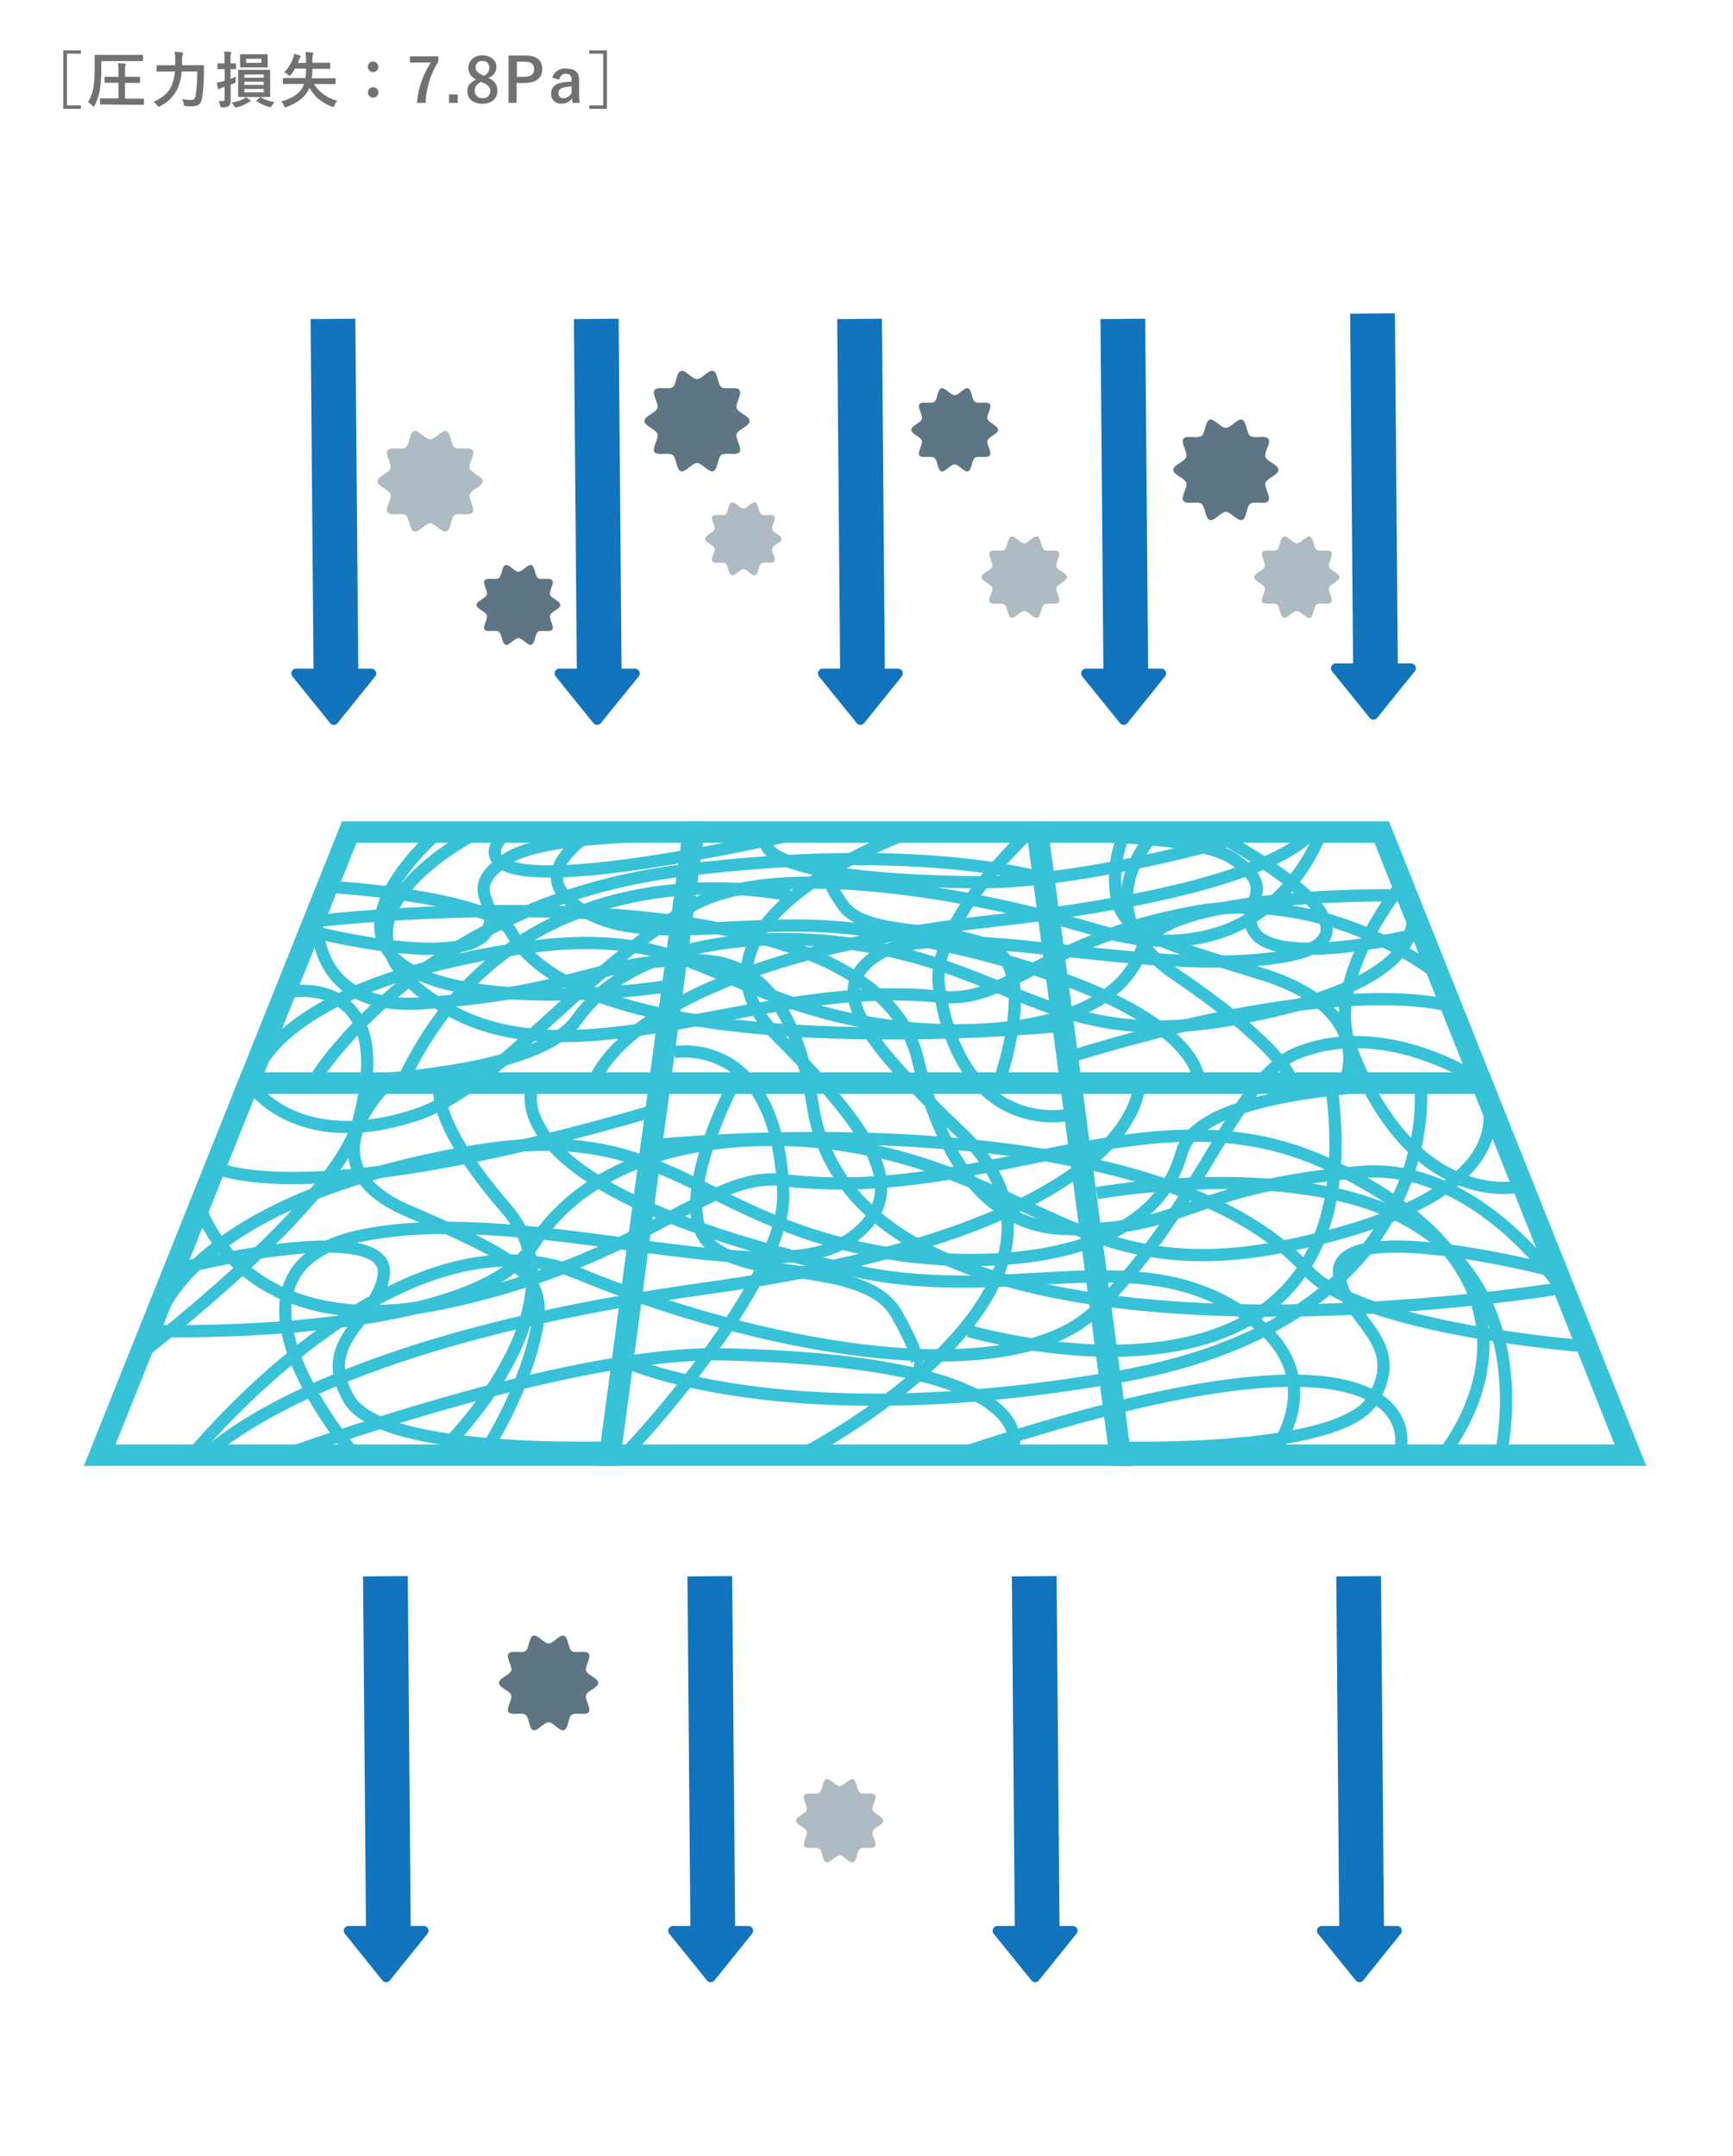 <svg xmlns="http://www.w3.org/2000/svg" viewBox="0 0 426 530"><defs><style>.cls-1{fill:#fff;}.cls-2,.cls-7,.cls-8{fill:none;stroke-miterlimit:10;}.cls-2{stroke:#1274bc;stroke-width:11px;}.cls-3{fill:#1274bc;}.cls-4{fill:#afbbc2;}.cls-5{fill:#5e7684;}.cls-6{fill:#727171;}.cls-7,.cls-8{stroke:#37c2d8;}.cls-7{stroke-width:5.27px;}.cls-8{stroke-width:3.01px;}</style></defs><g id="レイヤー_2" data-name="レイヤー 2"><g id="_1018修正" data-name="1018修正"><rect class="cls-1" width="426" height="530"/><line class="cls-2" x1="81.85" y1="78.39" x2="82.58" y2="165.65"/><path class="cls-3" d="M71.89,166.28l9.26,11.46a1.18,1.18,0,0,0,1.83,0l9.25-11.48a1.18,1.18,0,0,0-.92-1.91H72.81A1.18,1.18,0,0,0,71.89,166.28Z"/><line class="cls-2" x1="146.57" y1="78.39" x2="147.3" y2="165.65"/><path class="cls-3" d="M136.61,166.28l9.26,11.46a1.18,1.18,0,0,0,1.83,0L157,166.26a1.18,1.18,0,0,0-.92-1.91h-18.5A1.18,1.18,0,0,0,136.61,166.28Z"/><line class="cls-2" x1="211.29" y1="78.39" x2="212.02" y2="165.65"/><path class="cls-3" d="M201.33,166.28l9.26,11.46a1.18,1.18,0,0,0,1.83,0l9.25-11.48a1.18,1.18,0,0,0-.92-1.91h-18.5A1.18,1.18,0,0,0,201.33,166.28Z"/><line class="cls-2" x1="276.01" y1="78.39" x2="276.74" y2="165.65"/><path class="cls-3" d="M266.05,166.28l9.26,11.46a1.18,1.18,0,0,0,1.83,0l9.25-11.48a1.18,1.18,0,0,0-.92-1.91H267A1.18,1.18,0,0,0,266.05,166.28Z"/><path class="cls-4" d="M118.65,118.31c0,1.25-2.81,2-3.18,3.18s1.42,3.46.71,4.44-3.47,0-4.45.7-.87,3.63-2,4-2.75-2-4-2-2.87,2.42-4,2-1.06-3.3-2-4-3.73.29-4.45-.7,1.09-3.27.71-4.44-3.19-1.93-3.19-3.18,2.82-2,3.19-3.18-1.42-3.47-.71-4.45,3.46,0,4.45-.7.86-3.63,2-4,2.76,2,4,2,2.88-2.42,4-2,1.06,3.3,2,4,3.73-.28,4.45.7-1.09,3.27-.71,4.45S118.65,117.05,118.65,118.31Z"/><path class="cls-5" d="M137.74,148.7c0,1-2.24,1.62-2.53,2.52s1.12,2.75.56,3.53-2.75,0-3.53.55-.69,2.89-1.62,3.19-2.18-1.63-3.18-1.63-2.28,1.92-3.18,1.63-.84-2.62-1.62-3.19-3,.23-3.53-.55.86-2.6.56-3.53-2.53-1.53-2.53-2.52,2.24-1.63,2.53-2.53-1.12-2.75-.56-3.53,2.75,0,3.53-.55.69-2.89,1.62-3.19,2.18,1.63,3.18,1.63,2.28-1.92,3.18-1.63.84,2.62,1.62,3.19,3-.23,3.53.55-.86,2.6-.56,3.53S137.74,147.7,137.74,148.7Z"/><path class="cls-4" d="M192.14,132.45c0,.91-2,1.49-2.31,2.31s1,2.51.51,3.22-2.51,0-3.22.51-.63,2.63-1.48,2.91-2-1.49-2.91-1.49-2.08,1.76-2.9,1.49-.77-2.4-1.48-2.91-2.71.21-3.23-.51.79-2.37.52-3.22-2.31-1.4-2.31-2.31,2-1.48,2.31-2.3-1-2.52-.52-3.23,2.51,0,3.23-.5.63-2.64,1.48-2.92,2,1.49,2.9,1.49,2.09-1.75,2.91-1.49.77,2.4,1.48,2.92,2.7-.21,3.22.5-.79,2.38-.51,3.23S192.14,131.54,192.14,132.45Z"/><path class="cls-5" d="M314.27,115.49c0,1.26-2.82,2.05-3.19,3.18s1.42,3.47.71,4.45-3.46,0-4.45.7-.86,3.63-2,4-2.76-2-4-2-2.88,2.42-4,2-1.06-3.3-2-4-3.73.28-4.45-.7,1.09-3.27.71-4.45-3.18-1.92-3.18-3.18,2.81-2,3.18-3.18-1.42-3.47-.71-4.44,3.47,0,4.45-.7.87-3.63,2-4,2.75,2,4,2,2.87-2.42,4-2,1.06,3.3,2,4,3.73-.29,4.45.7-1.09,3.27-.71,4.44S314.27,114.24,314.27,115.49Z"/><path class="cls-5" d="M184.27,103.49c0,1.26-2.82,2.05-3.19,3.18s1.42,3.47.71,4.45-3.46,0-4.45.7-.86,3.63-2,4-2.76-2-4-2-2.88,2.42-4,2-1.06-3.3-2-4-3.73.28-4.45-.7,1.09-3.27.71-4.45-3.18-1.92-3.18-3.18,2.81-2,3.18-3.18-1.42-3.47-.71-4.44,3.47,0,4.45-.7.87-3.63,2-4,2.75,2,4,2,2.87-2.42,4-2,1.06,3.3,2,4,3.73-.29,4.45.7-1.09,3.27-.71,4.44S184.27,102.24,184.27,103.49Z"/><path class="cls-4" d="M329.27,141.87c0,1-2.28,1.65-2.58,2.57s1.15,2.8.57,3.59-2.79,0-3.59.56-.7,2.94-1.64,3.25-2.23-1.66-3.24-1.66-2.33,1.95-3.24,1.66-.86-2.67-1.65-3.25-3,.24-3.59-.56.88-2.64.57-3.59-2.57-1.56-2.57-2.57,2.27-1.66,2.57-2.57-1.14-2.8-.57-3.59,2.8,0,3.59-.57.7-2.93,1.65-3.24,2.22,1.66,3.24,1.66,2.32-2,3.24-1.66.85,2.67,1.64,3.24,3-.23,3.59.57-.87,2.64-.57,3.59S329.27,140.86,329.27,141.87Z"/><path class="cls-4" d="M262.27,141.87c0,1-2.28,1.65-2.58,2.57s1.15,2.8.57,3.59-2.79,0-3.59.56-.7,2.94-1.64,3.25-2.23-1.66-3.24-1.66-2.33,1.95-3.24,1.66-.86-2.67-1.65-3.25-3,.24-3.59-.56.88-2.64.57-3.59-2.57-1.56-2.57-2.57,2.27-1.66,2.57-2.57-1.14-2.8-.57-3.59,2.8,0,3.59-.57.7-2.93,1.65-3.24,2.22,1.66,3.24,1.66,2.32-2,3.24-1.66.85,2.67,1.64,3.24,3-.23,3.59.57-.87,2.64-.57,3.59S262.27,140.86,262.27,141.87Z"/><path class="cls-5" d="M245.36,105.66c0,1-2.32,1.69-2.62,2.63s1.17,2.86.58,3.66-2.85,0-3.67.58-.71,3-1.68,3.31-2.27-1.69-3.3-1.69-2.38,2-3.31,1.69-.87-2.73-1.68-3.31-3.07.23-3.67-.58.9-2.7.59-3.66S224,106.7,224,105.66,226.3,104,226.6,103s-1.17-2.86-.58-3.66,2.85,0,3.66-.58.71-3,1.68-3.31,2.27,1.69,3.31,1.69,2.37-2,3.3-1.69.88,2.73,1.68,3.31,3.08-.24,3.67.58-.9,2.7-.58,3.66S245.36,104.63,245.36,105.66Z"/><line class="cls-2" x1="337.39" y1="77.06" x2="338.12" y2="164.32"/><path class="cls-3" d="M327.44,165l9.25,11.46a1.19,1.19,0,0,0,1.84,0l9.24-11.47a1.18,1.18,0,0,0-.91-1.92H328.35A1.18,1.18,0,0,0,327.44,165Z"/><line class="cls-2" x1="94.74" y1="387.44" x2="95.47" y2="474.7"/><path class="cls-3" d="M84.78,475.33,94,486.79a1.18,1.18,0,0,0,1.83,0l9.25-11.48a1.17,1.17,0,0,0-.91-1.91H85.7A1.18,1.18,0,0,0,84.78,475.33Z"/><line class="cls-2" x1="174.48" y1="387.44" x2="175.22" y2="474.7"/><path class="cls-3" d="M164.53,475.33l9.26,11.46a1.18,1.18,0,0,0,1.83,0l9.25-11.48a1.18,1.18,0,0,0-.92-1.91H165.44A1.18,1.18,0,0,0,164.53,475.33Z"/><line class="cls-2" x1="254.23" y1="387.44" x2="254.96" y2="474.7"/><path class="cls-3" d="M244.28,475.33l9.26,11.46a1.18,1.18,0,0,0,1.83,0l9.24-11.48a1.17,1.17,0,0,0-.91-1.91H245.19A1.18,1.18,0,0,0,244.28,475.33Z"/><line class="cls-2" x1="333.98" y1="387.44" x2="334.71" y2="474.7"/><path class="cls-3" d="M324,475.33l9.26,11.46a1.18,1.18,0,0,0,1.83,0l9.25-11.48a1.18,1.18,0,0,0-.92-1.91h-18.5A1.18,1.18,0,0,0,324,475.33Z"/><path class="cls-5" d="M147.07,413.66c0,1.18-2.65,1.92-3,3s1.33,3.26.66,4.18-3.25,0-4.18.65-.81,3.42-1.92,3.78-2.59-1.93-3.77-1.93-2.7,2.27-3.77,1.93-1-3.11-1.91-3.78-3.51.27-4.18-.65,1-3.08.66-4.18-3-1.81-3-3,2.65-1.93,3-3-1.33-3.26-.66-4.18,3.25,0,4.18-.66.81-3.42,1.91-3.77,2.59,1.92,3.77,1.92,2.71-2.27,3.77-1.92,1,3.1,1.92,3.77,3.51-.27,4.18.66-1,3.07-.66,4.18S147.07,412.48,147.07,413.66Z"/><path class="cls-4" d="M217.14,447.53c0,1-2.33,1.7-2.64,2.63s1.17,2.87.59,3.68-2.87,0-3.68.58-.72,3-1.69,3.32-2.28-1.7-3.31-1.7-2.38,2-3.32,1.7-.88-2.73-1.68-3.32-3.09.24-3.68-.58.9-2.71.58-3.68-2.63-1.59-2.63-2.63,2.33-1.69,2.63-2.63-1.17-2.87-.58-3.68,2.86,0,3.68-.57.71-3,1.68-3.32,2.28,1.69,3.32,1.69,2.38-2,3.31-1.69.88,2.73,1.69,3.32,3.08-.24,3.68.57-.9,2.71-.59,3.68S217.14,446.49,217.14,447.53Z"/><path class="cls-6" d="M19.9,13.2H16.46V25.92H19.9v.83H15.56V12.38H19.9Z"/><path class="cls-6" d="M24.88,16.88a29.25,29.25,0,0,1-.38,5.45,12.59,12.59,0,0,1-1.24,3.6c-.11.2-.15.29-.22.29s-.14-.08-.29-.22a5.8,5.8,0,0,0-1.11-.89,9.75,9.75,0,0,0,1.28-3.35,29.35,29.35,0,0,0,.35-4.9c0-2.16,0-3.09,0-3.18s0-.18.16-.18.6,0,2,0H33c1.42,0,1.92,0,2,0s.16,0,.16.18v1.17c0,.15,0,.17-.16.17s-.59,0-2,0h-8.1Zm1.92,8.8c-1.46,0-2,0-2.06,0s-.16,0-.16-.17V24.36c0-.15,0-.17.16-.17s.6,0,2.06,0h2.32V20.35H27.88c-1.44,0-1.92,0-2,0s-.17,0-.17-.16V19.05c0-.15,0-.17.17-.17s.57,0,2,0h1.24V17.54a9.93,9.93,0,0,0-.12-2c.65,0,1.16.05,1.67.11.13,0,.24.09.24.18a1,1,0,0,1-.09.32,4.74,4.74,0,0,0-.09,1.3v1.43h1.51c1.47,0,1.95,0,2,0s.17,0,.17.17v1.17c0,.15,0,.16-.17.16s-.57,0-2,0H30.73v3.87h2.44c1.47,0,2,0,2.06,0s.16,0,.16.17v1.18c0,.15,0,.17-.16.17s-.59,0-2.06,0Z"/><path class="cls-6" d="M44.65,17.57a13.38,13.38,0,0,1-.75,3.61,9.09,9.09,0,0,1-4.53,4.9,1.35,1.35,0,0,1-.36.14c-.12,0-.2-.09-.36-.32a3.21,3.21,0,0,0-.94-.86c2.44-1.07,4-2.5,4.66-4.46a12,12,0,0,0,.63-3H40.66c-1.44,0-1.93,0-2,0s-.18,0-.18-.16V16.2c0-.15,0-.16.18-.16s.57,0,2,0h2.41c0-.44,0-.87,0-1.31a11.66,11.66,0,0,0-.14-2,13.69,13.69,0,0,1,1.77.16c.23,0,.3.11.3.21a.67.67,0,0,1-.13.38,4,4,0,0,0-.12,1.27c0,.41,0,.84,0,1.28H47.9c1.46,0,2,0,2.06,0s.18,0,.18.17c0,.46,0,1,0,1.36a43.44,43.44,0,0,1-.47,6.58c-.27,1.44-1,2-2.5,2a12.56,12.56,0,0,1-1.44-.06c-.47-.05-.47-.06-.56-.54a3.85,3.85,0,0,0-.43-1.19,11.37,11.37,0,0,0,2.25.2c.55,0,.94-.21,1.09-1a35.84,35.84,0,0,0,.39-6Z"/><path class="cls-6" d="M56.71,21.54c0,1.42,0,2.23,0,3s-.08,1.2-.46,1.5a2.41,2.41,0,0,1-1.56.32c-.48,0-.48,0-.57-.44a4.08,4.08,0,0,0-.39-1.09c.36,0,.61,0,1,0s.48-.14.48-.56V21.36l-.69.21a1.82,1.82,0,0,0-.53.26.55.55,0,0,1-.23.09.22.22,0,0,1-.19-.18,12.4,12.4,0,0,1-.25-1.45A9.76,9.76,0,0,0,54.71,20c.15,0,.33-.1.53-.14V17H55c-1,0-1.3,0-1.37,0s-.17,0-.17-.16v-1.1c0-.15,0-.16.17-.16s.37,0,1.37,0h.2v-.79a15.52,15.52,0,0,0-.11-2.11c.54,0,1,0,1.55.1.13,0,.22.08.22.15a.71.71,0,0,1-.1.31,5,5,0,0,0-.09,1.52v.82c.81,0,1.08,0,1.17,0s.18,0,.18.16v1.1c0,.14,0,.16-.18.16s-.36,0-1.17,0v2.38c.44-.16.88-.34,1.32-.55,0,.29-.05.63-.06,1,0,.5,0,.49-.44.66s-.54.25-.82.35Zm4.75,3.06c.12.09.17.13.17.21s-.08.13-.2.18a5.89,5.89,0,0,0-.54.28,8.13,8.13,0,0,1-2.62,1.07,1.67,1.67,0,0,1-.35.06c-.15,0-.21-.07-.34-.33a3,3,0,0,0-.69-.86,10.18,10.18,0,0,0,2.88-.85,3.37,3.37,0,0,0,.66-.45A6.71,6.71,0,0,1,61.46,24.6Zm2.76-7.43c1.38,0,1.86,0,2,0s.18,0,.18.16,0,.54,0,1.57v3.18c0,1.06,0,1.5,0,1.6s0,.17-.18.17-.57,0-2,0H60.71c-1.36,0-1.86,0-2,0s-.17,0-.17-.17,0-.54,0-1.6V18.88c0-1,0-1.48,0-1.57s0-.16.17-.16.6,0,2,0Zm-.42-3.85c1.29,0,1.74,0,1.83,0s.17,0,.17.17,0,.34,0,1v.92c0,.65,0,.89,0,1s0,.17-.17.17-.54,0-1.83,0H61c-1.3,0-1.74,0-1.83,0s-.16,0-.16-.17,0-.33,0-1v-.91c0-.62,0-.86,0-1s0-.17.16-.17.53,0,1.83,0Zm-3.73,5v.77h4.77V18.3Zm4.77,2.55v-.8H60.07v.8Zm0,1H60.07v.83h4.77Zm-.56-7.42H60.5v1h3.78ZM63.91,24c.13-.12.18-.15.31-.06a8.63,8.63,0,0,0,3.24,1.14,5.45,5.45,0,0,0-.61.87c-.17.28-.21.37-.36.37a1.1,1.1,0,0,1-.35-.06,8.47,8.47,0,0,1-3-1.39c-.07,0-.1-.09-.1-.12s0-.07.12-.15Z"/><path class="cls-6" d="M77.18,20.64a9.32,9.32,0,0,0,5.73,4.12,4.23,4.23,0,0,0-.69,1.14c-.1.29-.15.39-.28.39a1.29,1.29,0,0,1-.35-.1,10,10,0,0,1-5.52-4.62c-.9,2.16-2.76,3.64-5.62,4.72a1.11,1.11,0,0,1-.35.09c-.13,0-.16-.1-.28-.37a4.52,4.52,0,0,0-.66-1.09c3.1-.84,4.86-2.24,5.58-4.28H71.62c-1.37,0-1.83,0-1.92,0s-.16,0-.16-.17V19.33c0-.15,0-.16.16-.16s.55,0,1.92,0h3.46a16.6,16.6,0,0,0,.15-2.31h-2.7a9.35,9.35,0,0,1-1,1.5c-.16.18-.23.27-.33.27s-.16-.08-.34-.24a3.78,3.78,0,0,0-1-.63A8.83,8.83,0,0,0,72,14.37a4.75,4.75,0,0,0,.29-1.11c.48.11,1,.23,1.37.36.16.06.26.13.26.24a.43.43,0,0,1-.13.26,1.79,1.79,0,0,0-.26.5l-.31.83h2v-.64a13.86,13.86,0,0,0-.12-2c.58,0,1.11.07,1.65.12.21,0,.27.12.27.21a1,1,0,0,1-.11.33,3.9,3.9,0,0,0-.12,1.32v.64h2.24c1.45,0,2,0,2,0s.15,0,.15.18v1.15c0,.16,0,.17-.15.17s-.59,0-2,0H76.81c0,.78-.08,1.57-.17,2.31h3.77c1.36,0,1.83,0,1.92,0s.16,0,.16.16V20.5c0,.16,0,.17-.16.17s-.56,0-1.92,0Z"/><path class="cls-6" d="M93,16.41a1.27,1.27,0,0,1-1.29,1.29,1.25,1.25,0,0,1-1.27-1.29,1.27,1.27,0,0,1,1.27-1.28A1.29,1.29,0,0,1,93,16.41Zm0,6.34A1.27,1.27,0,0,1,91.73,24a1.25,1.25,0,0,1-1.27-1.29,1.26,1.26,0,0,1,1.27-1.27A1.28,1.28,0,0,1,93,22.75Z"/><path class="cls-6" d="M107.72,15.18a20.55,20.55,0,0,0-3.1,10.11H102.5a21.07,21.07,0,0,1,3.41-9.91h-5.14V13.85h7Z"/><path class="cls-6" d="M112.51,25.29h-2.14V23.22h2.14Z"/><path class="cls-6" d="M122.27,22.32c0,1.9-1.45,3.18-3.69,3.18s-3.7-1.19-3.7-3.12c0-1.32.69-2.1,2.22-2.85a3,3,0,0,1-1.95-2.92c0-1.65,1.37-3,3.42-3s3.45,1.2,3.45,2.89a2.72,2.72,0,0,1-2,2.62C121.66,19.93,122.27,20.83,122.27,22.32Zm-4-2.22c-1.06.58-1.57,1.2-1.57,2.16a1.76,1.76,0,0,0,1.9,1.86,1.7,1.7,0,0,0,1.92-1.74c0-.9-.43-1.41-1.81-2.07Zm.66-1.48a2.06,2.06,0,0,0,1.35-2A1.56,1.56,0,0,0,118.57,15a1.51,1.51,0,0,0-1.65,1.56c0,.78.37,1.28,1.56,1.83Z"/><path class="cls-6" d="M129.13,13.65c2.87,0,4.16,1.18,4.16,3.33S131.8,20.4,129,20.4h-2v4.89h-2V13.65Zm-2.08,5.23H129c1.55,0,2.3-.7,2.3-1.88s-.68-1.83-2.22-1.83h-2Z"/><path class="cls-6" d="M135.75,19.12a3.16,3.16,0,0,1,3.4-2.26c2.13,0,3.2.9,3.2,2.73v3.27a23.27,23.27,0,0,0,.13,2.43h-1.74c-.06-.36-.09-.6-.13-1.08a3.1,3.1,0,0,1-2.6,1.27A2.33,2.33,0,0,1,135.48,23c0-1.44.9-2.37,2.68-2.71a16.59,16.59,0,0,1,2.36-.25v-.46c0-1-.44-1.45-1.43-1.45a1.56,1.56,0,0,0-1.57,1.44Zm4.77,2.13a8.76,8.76,0,0,0-1.89.25c-.89.21-1.35.66-1.35,1.39a1.16,1.16,0,0,0,1.32,1.24,2.25,2.25,0,0,0,1.92-1.34Z"/><path class="cls-6" d="M149.19,12.38V26.75h-4.34v-.83h3.44V13.2h-3.44v-.82Z"/><polygon class="cls-7" points="85.85 204.53 170.45 204.53 162.19 266.22 61.14 266.22 85.85 204.53"/><polygon class="cls-7" points="170.45 204.53 255.05 204.53 263.23 266.22 162.19 266.22 170.45 204.53"/><polygon class="cls-7" points="255.05 204.53 339.65 204.53 364.27 266.22 263.23 266.22 255.05 204.53"/><polygon class="cls-7" points="61.14 266.22 162.19 266.22 149.93 357.68 24.51 357.68 61.14 266.22"/><polygon class="cls-7" points="162.19 266.22 263.23 266.22 275.36 357.68 149.93 357.68 162.19 266.22"/><polygon class="cls-7" points="263.23 266.22 364.27 266.22 400.78 357.68 275.36 357.68 263.23 266.22"/><path class="cls-8" d="M42.74,312.12s54.12-13.87,51.57,1.58c-1.81,11-17,15.88-8.44,30.34,8.16,13.8,64.63,11.71,64.63,11.71"/><path class="cls-8" d="M35.07,327.12s80.67,2.83,95.85-20.94c17.64-27.6,56.41-27.44,74.3-25,48.81,6.65,59.89,35.65,111.4,25,65.75-13.58,47.14-40.08,47.14-40.08"/><path class="cls-8" d="M296.74,204s50.52,25.55,19.08,31.07c-32.46,5.69-84.54-9.9-99.82-.51-13.47,8.27-4,20.8,20.4,44,40.13,38.21-39.37,79-39.37,79"/><path class="cls-8" d="M70.07,357.61s68.85-25.52,107.54-24.71c79.94,1.68,71.4,22.85,71.4,22.85"/><path class="cls-8" d="M380.77,312.12s-54-13.87-51.58,1.58c1.76,11,16.9,15.88,8.27,30.34-8.23,13.8-64.7,11.71-64.7,11.71"/><path class="cls-8" d="M366.21,266.17s-70.48-2.08-75.7,17.05c-7.72,28.28-49.78,28.09-69.26,25.27C170.53,301.15,166,274.16,115,283.22c-72.92,12.95-77.14,44-77.14,44"/><path class="cls-8" d="M78,224.18s-2.94,24.4,25.74,22.43c39.34-2.7,44.24-11.46,68.63-10.55,13.83.51,23.35,10.59,27.51,36.18,11.85,72.68,182.79,44.55,182.79,44.55"/><path class="cls-8" d="M345.21,216.6s-19.68,23.62-13.35,40.47c15.11,40.22,40.9,34.67,40.9,34.67"/><path class="cls-8" d="M145.36,204.82s-14.61,8.55-5.42,16.52c15.78,13.7,44.42,2.37,75,7.69,79,13.73,79.62,35.86,79.62,35.86"/><path class="cls-8" d="M353,239.16s-26.25-21.08-59.57-15c-36.62,6.71-45.6,22.63-62.26,20.84-43.64-4.69-88.73,21.23-120.74,3.23C71.71,226.46,118.54,204,118.54,204"/><path class="cls-8" d="M252.83,204.79s-24.27,22.21-22,37.78c5.46,36.93,31.34,31.52,31.34,31.52"/><path class="cls-8" d="M324.79,204.39s-11.94,37-55.5,24.15c-34.93-10.33-81.12-17.23-100.17-5.31C140.61,241.07,122,267.64,102,274.12c-29.82,9.68-40.76-8-40.76-8"/><path class="cls-8" d="M94.26,267.31c-.19.61-19.6,19.16,5.72,30.19,26.76,11.66,34.46,15.44,32,28.81-2.62,14.24-11.48,28.44-11.48,28.44"/><path class="cls-8" d="M49.7,358.54s24.85-28.13,123.09-41.75c92.37-12.81,106-40.14,107.22-49.48"/><path class="cls-8" d="M78.06,264.29s26.6-42.48,89.48-50.3c60-7.47,89.76,2.15,89.76,2.15"/><path class="cls-8" d="M283.52,205.24s-17.89,18.47,5.64,34.44c25.87,17.57,28,25.21,28,25.21"/><path class="cls-8" d="M269.59,293.29s30.4-5.62,57.69,0c55.41,11.42,41.35,65.58,41.35,65.58"/><path class="cls-8" d="M238.06,327.13s102,30.48,89.1-61"/><path class="cls-8" d="M179.93,267.23s-15.83,30.27-5,38.95c11.34,9.06,38.09,3.73,45.52,16.91,7.92,14,4.06,13.18,4.06,13.18"/><path class="cls-8" d="M124.08,205s-23.41,21.11,74.54-.63"/><path class="cls-8" d="M81.29,218s39.57,2.34,44.34,11.06c19,34.67,135.11,23.1,135.11,23.1"/><path class="cls-8" d="M355.76,247.07c-.56.09-25.9-8-93,12.76"/><path class="cls-8" d="M350,229.24s-37.72,9.55-42.15-1c-2.82-6.71,6.77-9.51-4.78-17.19-9.92-6.59-47.68-5.64-47.68-5.64"/><path class="cls-8" d="M347.59,220.1s-61.87-1.6-66.88,13.09c-7.29,21.4-43.7,21.26-60.57,19.14-44-5.53-48.33-26.08-92.78-19.14C64.27,243,62.08,266.31,62.08,266.31"/><path class="cls-8" d="M88.23,358.87s-41.79-47.19,1.63-55.37c41.78-7.87,99.72,15.12,119.46.74C224.86,292.9,214,277.73,191,254.59c-28.17-28.31,32.75-50.05,32.75-50.05"/><path class="cls-8" d="M309.37,204.54s-41.46,12.77-70.25,12.33c-58.92-.91-50.64-11.48-50.64-11.48"/><path class="cls-8" d="M77.88,229.24s37.77,9.55,42.15-1c2.78-6.71-6.83-9.51,4.68-17.19,9.88-6.59,47.65-5.64,47.65-5.64"/><path class="cls-8" d="M59.69,266.24s69.58,2.1,82.12-15.65c14.8-21,48.73-20.82,64.38-19,42.6,5.06,51.85,26.94,96.68,19,57.66-10.26,42.57-30.54,42.57-30.54"/><path class="cls-8" d="M386.32,320.19S365,285.64,334.73,288.05c-42.61,3.41-44.09,15.29-73.54,14-16.55-.72-29-14-35.59-41.69C213.81,210.59,79,226.28,79,226.28"/><path class="cls-8" d="M33.83,333.4s48.68-37.09,54.22-57.6c9.79-36.3-15.91-32.1-15.91-32.1"/><path class="cls-8" d="M313,357s14-17.54-4.32-32c-27.17-21.48-58.8-4-98.19-12.54-89.89-19.48-79.69-44.92-79.69-44.92"/><path class="cls-8" d="M49.57,297.75s10.83,32.95,60,22.44c49.5-10.58,64.55-32.38,82.89-30.13,50,6.11,91-23.9,133.77-4,65.51,30.45,27.37,72.83,27.37,72.83"/><path class="cls-8" d="M154,357.06s39.32-41.42,38.53-63.85c-1.37-39.43-26.82-34.58-26.82-34.58"/><path class="cls-8" d="M47,357.93s51-63.23,95.65-44.72c41.65,17.27,105.19,30.26,127,8.57,26.72-26.6,33.62-57,49.8-63.17,22.3-8.51,45.29,7.7,45.29,7.7"/><path class="cls-8" d="M331,265.1c-.18-.6,6.93-17.2-21.05-25.76-26.68-8.15-34-10.63-35.48-18.77A28.46,28.46,0,0,1,276,205.85"/><path class="cls-8" d="M322.74,204.12s-6.39,14.13-78.06,22.16c-75.24,8.43-94.09,30-98.37,38.82"/><path class="cls-8" d="M349.25,268.13s5.14,56-73.59,70.15c-84,15-123-4-123-4"/><path class="cls-8" d="M109,356.08s36.13-35.1,15.43-59c-18.54-21.43-16.32-29.52-16.32-29.52"/><path class="cls-8" d="M163.42,242.5s-28.63,4.42-50.47,0c-41-8.3-4.53-38.53-4.53-38.53"/><path class="cls-8" d="M194,220.1s-66.73-15.56-95.26,46.21"/><path class="cls-8" d="M245.82,265.19s9.09-25.85-1.48-32c-10.2-5.94-31.45-2.5-37.17-10.74-5.44-7.85-2.66-7.4-2.66-7.4"/><path class="cls-8" d="M344.22,356.55s11.15-39.53-110,1.38"/><path class="cls-8" d="M389.59,330.9s-55.09-4.14-68-18.46c-39.34-43.69-160.24-31-160.24-31"/><path class="cls-8" d="M54.13,287.49c.71-.11,22.44,10.33,107.35-14.69"/></g></g></svg>